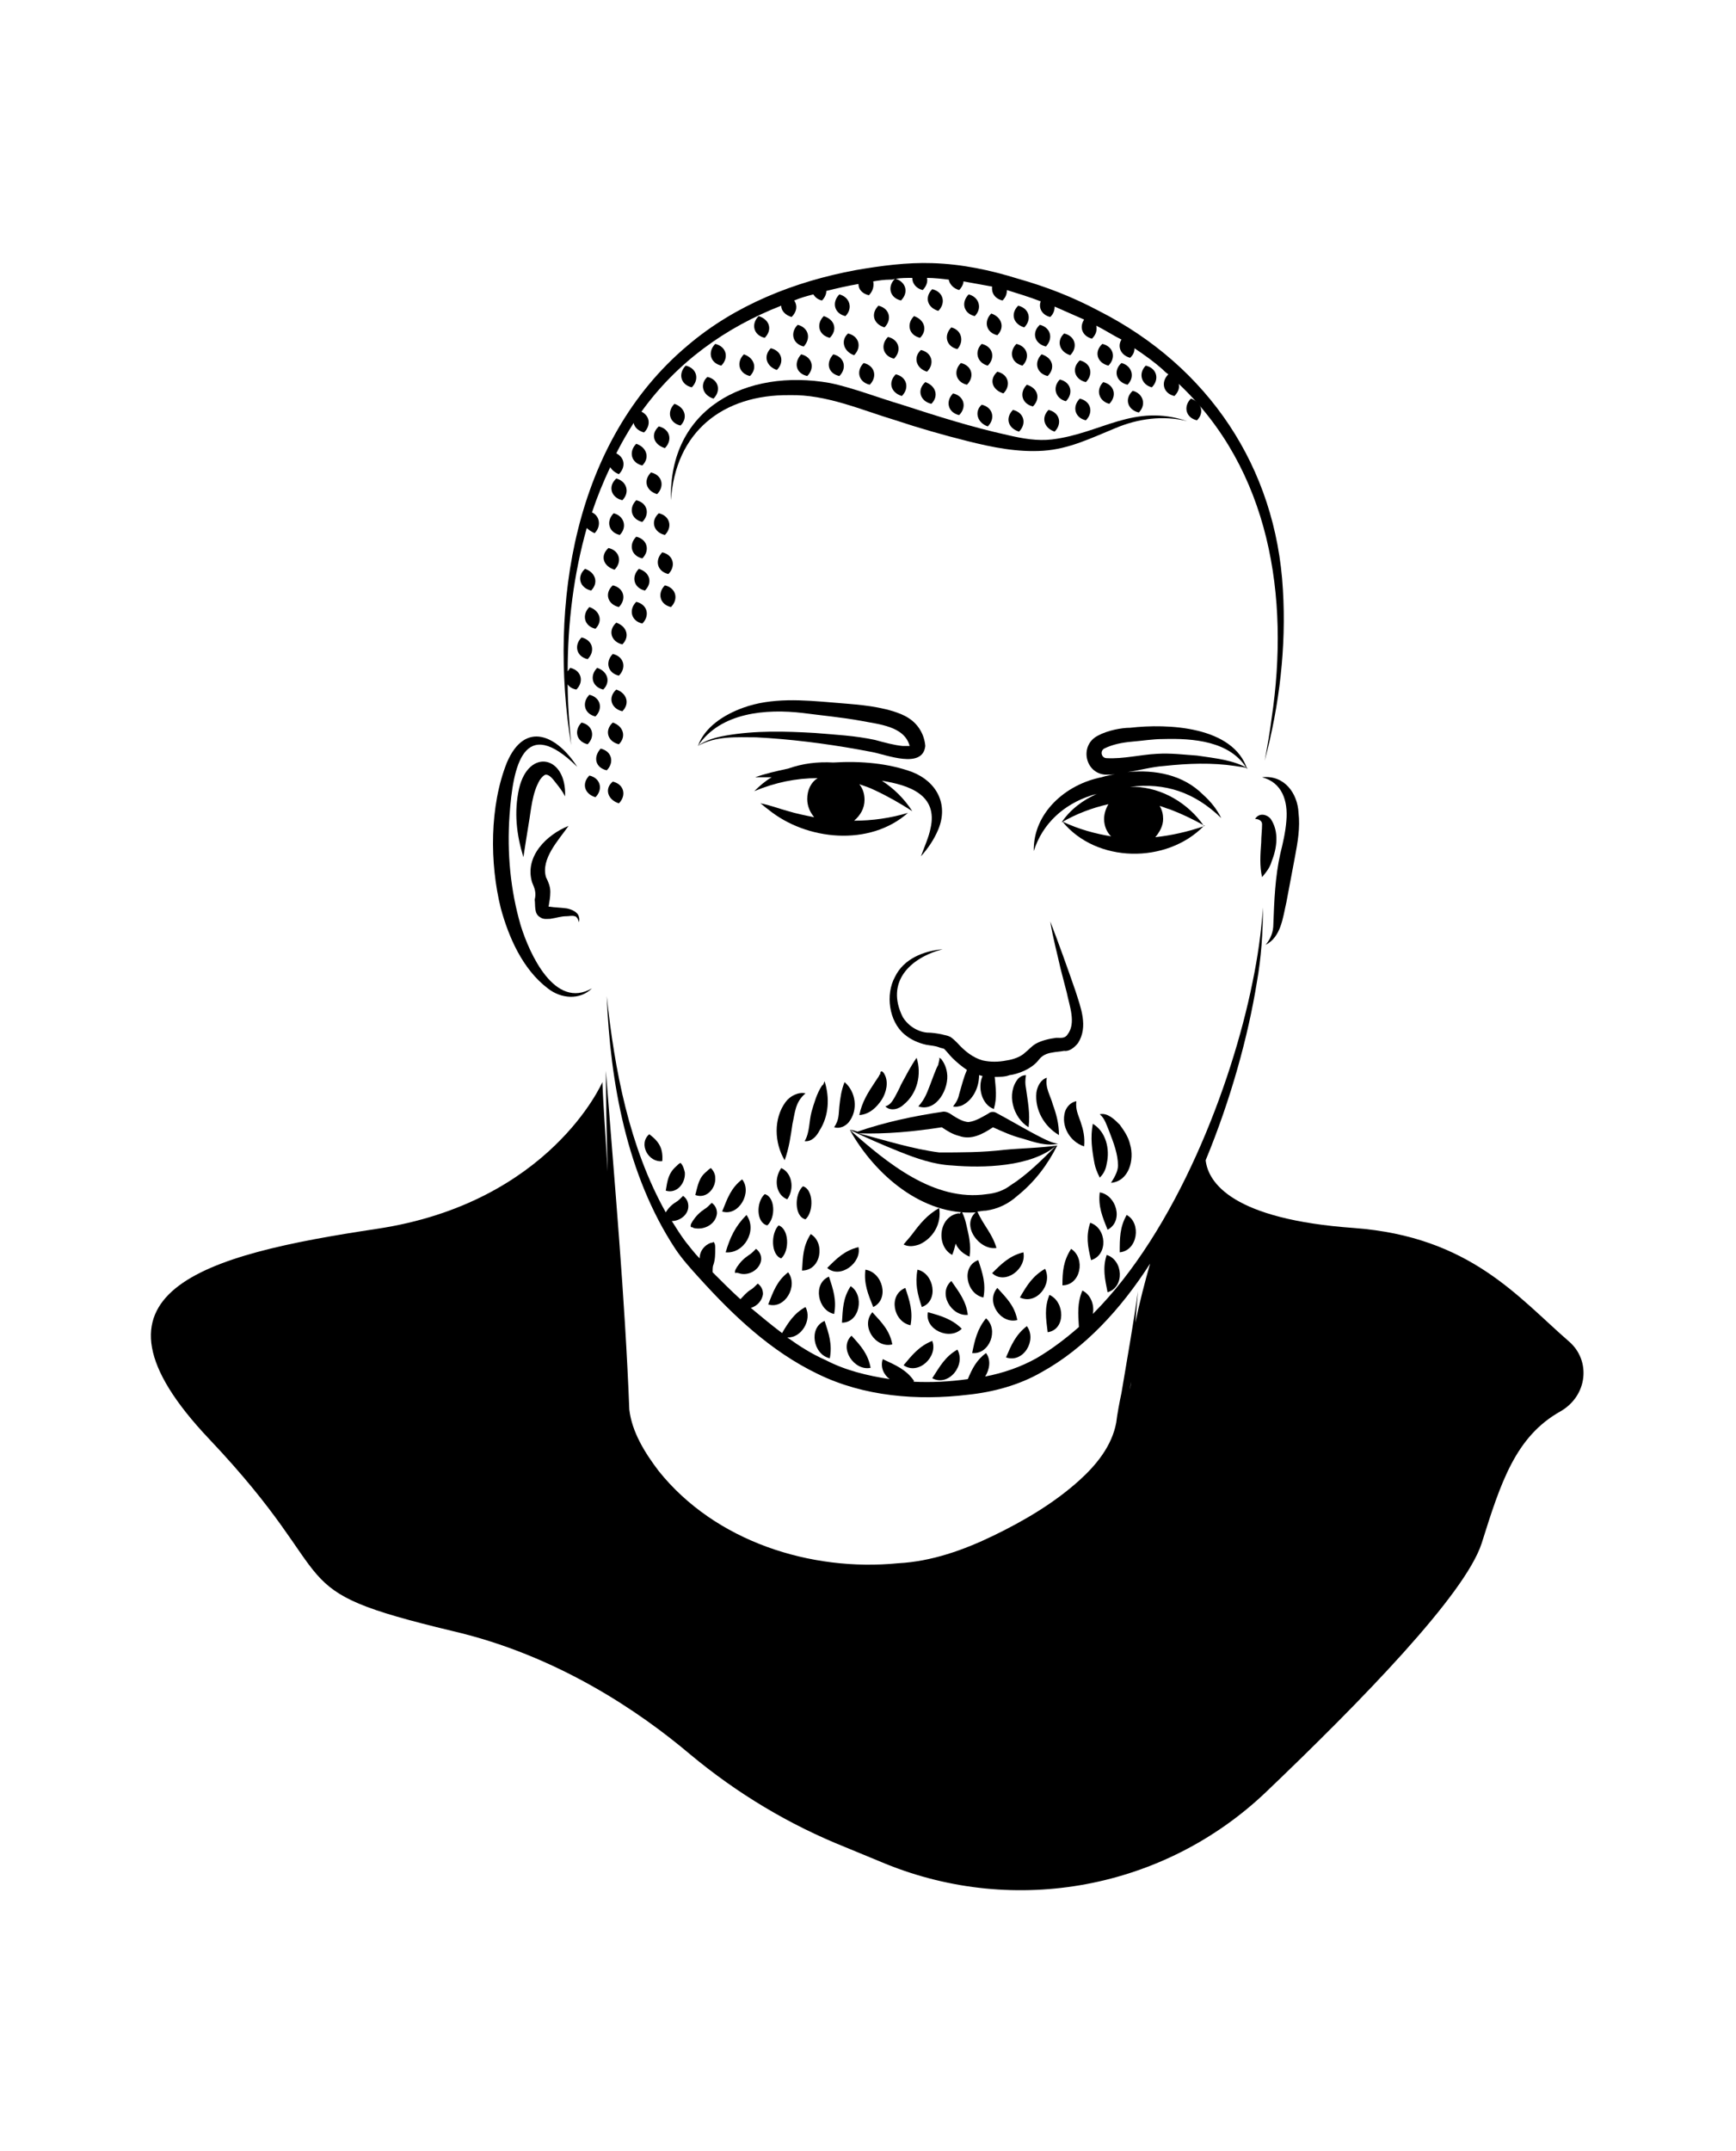 <?xml version="1.0" encoding="utf-8"?>
<!-- Generator: Adobe Illustrator 28.0.0, SVG Export Plug-In . SVG Version: 6.00 Build 0)  -->
<svg version="1.1" id="Calque_1" xmlns="http://www.w3.org/2000/svg" xmlns:xlink="http://www.w3.org/1999/xlink" x="0px" y="0px"
	 viewBox="0 0 200 247.7" style="enable-background:new 0 0 200 247.7;" xml:space="preserve">
<style type="text/css">
	.st0{fill:#000;}
</style>
<g>
	<path class="st0" d="M180.8,154.5c-5.9-5.1-11.4-12.1-24.8-13.1c-14-1-16.8-5.2-17.1-7.8c2.9-7,4.9-14.3,5.9-20.5
		c0.5-2.8,0.7-5.7,0.7-8.6c-0.2,2.9-0.6,5.7-1.2,8.6c-2.4,11.9-8.8,28.6-18.4,38.2c0.2-1-0.2-2.2-1.2-2.7c-0.6,1.4-0.5,2.7-0.4,4.2
		c-1.6,1.4-3.2,2.6-4.9,3.6c-1.8,1-3.8,1.7-5.9,2.1c0.5-0.8,0.7-1.9,0.1-2.7c-1.1,0.8-1.6,1.8-2.1,3c-2.1,0.3-4.2,0.4-6.3,0.3
		c0,0,0.1,0,0.1-0.1c-0.9-1.3-2.1-1.8-3.6-2.5c-0.3,0.9,0.1,1.8,0.8,2.3c-2.6-0.4-5.1-1-7.4-2.2c-1.6-0.7-3-1.6-4.4-2.6
		c1.6,0.1,2.9-2,2.1-3.5c-1.3,0.7-2,1.8-2.7,3c-1.2-0.9-2.4-1.9-3.6-2.9c0.7-0.2,1.3-0.8,1.4-1.6c0-0.5-0.2-0.9-0.6-1.2
		c-0.3,0.3-0.6,0.6-0.8,0.7c-0.5,0.3-0.8,0.7-1.2,1.1c-1.1-1-2.2-2.1-3.2-3.1c0-0.4,0-0.7,0.1-0.9c0.2-0.6,0.2-1.2,0.2-1.9
		c0-0.2,0-0.5-0.2-0.7c-0.1,0.1-0.2,0.1-0.3,0.1c-0.8,0.3-1.3,1-1.3,1.8c-0.6-0.6-1.1-1.3-1.6-1.9c-0.6-0.8-1.1-1.6-1.6-2.4
		c0.9,0,1.9-0.7,1.9-1.7c0-0.5-0.2-0.9-0.6-1.2c-0.3,0.3-0.6,0.6-0.8,0.7c-0.5,0.3-0.9,0.7-1.2,1.2c-4.2-7.5-5.9-16.4-6.8-24.9
		c0.4,9.9,2.3,20.6,7.9,29.1c0.8,1.2,1.8,2.3,2.8,3.4c3.9,4.3,8.2,8.4,13.6,11c5.3,2.6,11.5,3.1,17.3,2.4c2.9-0.3,5.9-1.1,8.5-2.6
		c4.9-2.7,9.1-7.2,12.5-12.5c-0.6,2.1-1.2,4.4-1.7,6.8c0.1-1.2,0.2-2.4,0.3-3.6c-0.5,3.6-1.3,8.1-1.9,11.7c-0.2,0.9-0.5,2.5-0.6,3.4
		c-0.5,2.7-2.3,4.9-4.3,6.7c-2.9,2.6-6.3,4.6-9.8,6.3c-3.5,1.7-7.2,3-11,3.2c-10.1,1-21.1-2.5-27.6-10.6c-1.6-2.1-3.1-4.5-3.4-7.1
		c-0.5-12.9-1.7-26.1-2.7-39c0,3.6,0.1,7.6,0.2,11.6c-0.2-3.8-0.5-7.5-0.6-10.3c0,0-6,13.9-26,16.9c-20,3-35.4,7.2-19.3,24.2
		s7.6,17.2,28,22.1c12.1,2.8,21.6,9.3,27.4,14.2c5.4,4.5,11.4,8.1,17.9,10.7l4.6,1.9c15,6.1,32.1,2.9,43.8-8.2
		c11-10.5,23-22.8,24.9-28.7c2.2-7,3.9-12.3,9.1-15.2C182.9,160.7,183.3,156.7,180.8,154.5z M130.3,159.1c-0.1,0.9-0.2,1.9-0.3,2.8
		c0.1-0.6,0.2-1.1,0.2-1.5C130.2,160,130.2,159.6,130.3,159.1z"/>
	<path class="st0" d="M65.4,78.8c0.2,0.3,0.5,0.5,1,0.6c0.9-0.9,0.6-2.2-0.7-2.5c-0.1,0.1-0.2,0.3-0.3,0.4c0-5.6,0.7-11.2,2.2-16.5
		c0.2,0.2,0.5,0.4,0.9,0.6c0.8-0.8,0.6-2-0.3-2.4c0.6-1.8,1.3-3.5,2.1-5.2c0.2,0.3,0.5,0.6,1,0.8c0.8-0.8,0.7-1.9-0.3-2.4
		c0.6-1.2,1.3-2.4,2-3.5c0.1,0.5,0.5,0.9,1.2,1.1c0.8-0.8,0.7-1.9-0.3-2.4c4.1-5.7,9.7-9.7,16.1-12.2c0,0.6,0.5,1.1,1.2,1.3
		c0.6-0.6,0.7-1.3,0.3-1.9c0.7-0.3,1.4-0.5,2.2-0.7c0.2,0.3,0.5,0.6,1,0.7c0.3-0.3,0.5-0.7,0.5-1.1c1.2-0.3,2.5-0.6,3.7-0.8
		c0,0.6,0.4,1.1,1.2,1.3c0.5-0.5,0.6-1.1,0.5-1.6c0.6-0.1,1.3-0.2,1.9-0.2c0.2,0,0.4,0,0.6-0.1c-0.9,0.9-0.6,2.2,0.7,2.5
		c0.9-0.9,0.6-2.1-0.6-2.5c0.6-0.1,1.2-0.1,1.9-0.1c0,0.6,0.4,1.2,1.2,1.4c0.4-0.4,0.6-0.9,0.5-1.4c0.8,0,1.7,0.1,2.5,0.2
		c0.1,0.5,0.5,1,1.2,1.2c0.3-0.3,0.5-0.7,0.5-1c1.1,0.2,2.2,0.4,3.3,0.6c-0.1,0.7,0.3,1.4,1.2,1.6c0.4-0.4,0.5-0.8,0.5-1.2
		c1.3,0.4,2.6,0.8,3.9,1.3c-0.3,0.8,0.2,1.6,1.1,1.8c0.4-0.4,0.5-0.8,0.5-1.2c1.1,0.5,2.3,1,3.4,1.5c-0.6,0.9-0.2,1.9,0.9,2.2
		c0.5-0.5,0.6-1,0.5-1.5c1,0.5,1.9,1.1,2.9,1.6c-0.5,0.8-0.1,1.8,1,2.1c0.4-0.4,0.5-0.7,0.5-1.1c1.2,0.8,2.3,1.6,3.2,2.4
		c0.2,0.2,0.4,0.4,0.7,0.6c-0.9,0.9-0.6,2.2,0.7,2.5c0.5-0.5,0.6-1,0.5-1.4c10.5,9.9,12.8,24.5,10.7,38.5c-0.2,1.6-0.5,3.3-0.8,4.9
		c1.7-6.4,2.5-13.1,2.1-19.7c-0.8-14.1-8.6-25.7-21.2-32.1c-3-1.6-6.1-2.8-9.3-3.7c-3.2-1-6.5-1.7-9.9-1.8c-2.9-0.1-5.9,0.3-8.8,0.8
		c-7,1.3-13.9,4-19.4,8.7c-13.1,11-16,29.9-13.4,46C65.6,83.4,65.4,81.1,65.4,78.8z"/>
	<path class="st0" d="M63.1,113.8c1.5,1.2,3.7,1.4,5.1,0c-4.3,2.5-7.2-4-8.2-7.2c-1.2-4.1-1.6-8.4-1.3-12.7
		c0.4-5.7,1.6-11.7,7.8-5.6c-2.3-3.6-6-5.4-8.1-0.5c-2,5-2,11.6-0.7,16.8C58.6,107.9,60.2,111.6,63.1,113.8z"/>
	<path class="st0" d="M91,45.5c4.2-0.1,8.2,1.7,12.2,2.9c2.7,0.9,5.5,1.7,8.3,2.4c2.8,0.7,5.7,1.3,8.7,1.1c3-0.2,5.6-1.5,8.3-2.6
		c2.6-1.1,5.5-1.5,8.3-0.8c-6.2-2.1-9.9,1.4-15.6,2.1c-1.7,0.2-3.4-0.1-5.1-0.5c-4.1-0.9-8.2-2.2-12.2-3.5c-2.4-0.7-5.8-2-8.3-2.5
		c-9.6-1.7-18.6,2.9-18.3,13.5C77.8,49.8,83.2,45.4,91,45.5z"/>
	<path class="st0" d="M62.9,89.2c0.4,0,0.8,0.5,1.1,0.9c0.4,0.5,0.8,1,1.1,1.6c0.2-4.7-4.2-5.6-5.3-0.9c-0.6,2.7-0.3,5.3,0.5,7.9
		c0.2-1.3,0.4-2.6,0.6-3.8c0.3-1.7,0.4-3.6,1.3-5.1C62.4,89.5,62.7,89.2,62.9,89.2z"/>
	<path class="st0" d="M62.2,105.6c0.4,0.3,0.8,0.2,1.2,0.2c0.7-0.1,1.2-0.3,1.9-0.3c0.3,0,0.6-0.1,0.9,0c0.2,0,0.4,0.3,0.5,0.7
		c0-0.2,0.1-0.3,0-0.6c-0.1-0.6-0.9-0.9-1.4-1c-0.7-0.1-1.4-0.1-2-0.2c0,0,0,0-0.1,0c0,0,0,0,0,0c0.1-0.6,0.2-1.1,0.2-1.7
		c0-0.6-0.2-1.1-0.5-1.7c-0.6-2.1,1.4-4.2,2.6-5.9c-2.5,1-5.1,3.5-4.2,6.5c0.3,0.7,0.5,1.2,0.3,2C61.7,104.2,61.5,105.2,62.2,105.6z
		 M63,104.3C63,104.3,63.1,104.3,63,104.3C63,104.3,63,104.3,63,104.3C63,104.3,63,104.3,63,104.3z"/>
	<path class="st0" d="M67.7,75.9c0.9-0.9,0.6-2.2-0.7-2.5C66.1,74.3,66.4,75.6,67.7,75.9z"/>
	<path class="st0" d="M75.7,56.9c0.9-0.9,0.6-2.2-0.7-2.5C74.1,55.3,74.4,56.5,75.7,56.9z"/>
	<path class="st0" d="M73.3,51.1c-0.9,0.9-0.6,2.2,0.7,2.5C74.9,52.7,74.5,51.5,73.3,51.1z"/>
	<path class="st0" d="M77.7,46.5c-0.9,0.9-0.6,2.2,0.7,2.5C79.3,48.1,78.9,46.9,77.7,46.5z"/>
	<path class="st0" d="M74,60.1c0.9-0.9,0.6-2.2-0.7-2.5C72.4,58.5,72.7,59.8,74,60.1z"/>
	<path class="st0" d="M71,55.1c-1,0.9-0.6,2.2,0.7,2.5C72.6,56.7,72.2,55.4,71,55.1z"/>
	<path class="st0" d="M75.9,59.1c-1,0.9-0.6,2.2,0.7,2.5C77.5,60.7,77.2,59.4,75.9,59.1z"/>
	<path class="st0" d="M77,66.1c0.9-0.9,0.6-2.2-0.7-2.5C75.4,64.5,75.7,65.8,77,66.1z"/>
	<path class="st0" d="M74,64.3c0.9-0.9,0.6-2.2-0.7-2.5C72.4,62.7,72.7,64,74,64.3z"/>
	<path class="st0" d="M70.7,59.1c-0.9,0.9-0.6,2.2,0.7,2.5C72.3,60.7,71.9,59.4,70.7,59.1z"/>
	<path class="st0" d="M73.6,65.5c-0.9,0.9-0.6,2.2,0.7,2.5C75.2,67.1,74.9,65.9,73.6,65.5z"/>
	<path class="st0" d="M87.4,36.4c-0.9,0.9-0.6,2.2,0.7,2.5C89,38,88.7,36.8,87.4,36.4z"/>
	<path class="st0" d="M74,71.8c0.9-0.9,0.6-2.2-0.7-2.5C72.4,70.2,72.7,71.5,74,71.8z"/>
	<path class="st0" d="M70.8,65.6c0.9-0.9,0.6-2.2-0.7-2.5C69.1,64,69.5,65.2,70.8,65.6z"/>
	<path class="st0" d="M67.4,65.5c-1,0.9-0.6,2.2,0.7,2.5C69,67.1,68.6,65.9,67.4,65.5z"/>
	<path class="st0" d="M71.3,69.9c0.9-0.9,0.6-2.2-0.7-2.5C69.6,68.3,70,69.6,71.3,69.9z"/>
	<path class="st0" d="M71,71.7c-1,0.9-0.6,2.2,0.7,2.5C72.6,73.3,72.2,72.1,71,71.7z"/>
	<path class="st0" d="M67.9,69.9c-0.9,0.9-0.6,2.2,0.7,2.5C69.5,71.5,69.1,70.3,67.9,69.9z"/>
	<path class="st0" d="M71.3,77.8c0.9-0.9,0.6-2.2-0.7-2.5C69.7,76.2,70,77.5,71.3,77.8z"/>
	<path class="st0" d="M68.8,76.9c-0.9,0.9-0.6,2.2,0.7,2.5C70.4,78.5,70,77.3,68.8,76.9z"/>
	<path class="st0" d="M71,79.4c-1,0.9-0.6,2.2,0.7,2.5C72.6,81,72.2,79.8,71,79.4z"/>
	<path class="st0" d="M83.1,42.1c0.9-0.9,0.6-2.2-0.7-2.5C81.5,40.5,81.8,41.8,83.1,42.1z"/>
	<path class="st0" d="M68.6,82.5c0.9-0.9,0.6-2.2-0.7-2.5C67,80.9,67.3,82.2,68.6,82.5z"/>
	<path class="st0" d="M67.7,85.7c0.9-0.9,0.6-2.2-0.7-2.5C66.1,84.1,66.4,85.4,67.7,85.7z"/>
	<path class="st0" d="M70.6,83.2c-1,0.9-0.6,2.2,0.7,2.5C72.2,84.8,71.8,83.6,70.6,83.2z"/>
	<path class="st0" d="M69.9,88.7c0.9-0.9,0.6-2.2-0.7-2.5C68.3,87.2,68.6,88.4,69.9,88.7z"/>
	<path class="st0" d="M68.6,91.8c0.9-0.9,0.6-2.2-0.7-2.5C67,90.2,67.3,91.4,68.6,91.8z"/>
	<path class="st0" d="M79.7,44.6c0.9-0.9,0.6-2.2-0.7-2.5C78.1,43,78.4,44.3,79.7,44.6z"/>
	<path class="st0" d="M75.9,49.1c-1,0.9-0.6,2.1,0.7,2.5C77.5,50.7,77.2,49.4,75.9,49.1z"/>
	<path class="st0" d="M85.7,40.8c-0.9,0.9-0.6,2.2,0.7,2.5C87.3,42.4,86.9,41.2,85.7,40.8z"/>
	<path class="st0" d="M82.2,45.9c0.9-0.9,0.6-2.2-0.7-2.5C80.6,44.2,80.9,45.5,82.2,45.9z"/>
	<path class="st0" d="M89.5,42.6c0.9-0.9,0.6-2.2-0.7-2.5C87.9,41,88.3,42.2,89.5,42.6z"/>
	<path class="st0" d="M93,43.3c0.9-0.9,0.6-2.2-0.7-2.5C91.4,41.8,91.7,43,93,43.3z"/>
	<path class="st0" d="M77.3,69.9c0.9-0.9,0.6-2.2-0.7-2.5C75.7,68.3,76,69.6,77.3,69.9z"/>
	<path class="st0" d="M91.9,37.4c-0.9,0.9-0.6,2.2,0.7,2.5C93.5,38.9,93.1,37.7,91.9,37.4z"/>
	<path class="st0" d="M96.7,43.3c0.9-0.9,0.6-2.2-0.7-2.5C95.1,41.8,95.4,43,96.7,43.3z"/>
	<path class="st0" d="M94.9,36.4c-0.9,0.9-0.6,2.2,0.7,2.5C96.5,38,96.2,36.8,94.9,36.4z"/>
	<path class="st0" d="M98.4,40.9c0.9-0.9,0.6-2.2-0.7-2.5C96.8,39.2,97.2,40.5,98.4,40.9z"/>
	<path class="st0" d="M99.5,41.8c-0.9,0.9-0.6,2.2,0.7,2.5C101.1,43.4,100.8,42.1,99.5,41.8z"/>
	<path class="st0" d="M103.9,45.6c0.9-0.9,0.6-2.2-0.7-2.5C102.3,44,102.6,45.2,103.9,45.6z"/>
	<path class="st0" d="M96.7,33.9c-0.9,0.9-0.6,2.2,0.7,2.5C98.3,35.5,97.9,34.2,96.7,33.9z"/>
	<path class="st0" d="M102.3,38.8c-0.9,0.9-0.6,2.2,0.7,2.5C103.9,40.4,103.6,39.1,102.3,38.8z"/>
	<path class="st0" d="M137.2,45.9c-0.9,0.9-0.6,2.2,0.7,2.5C138.8,47.5,138.4,46.3,137.2,45.9z"/>
	<path class="st0" d="M106.6,44c-1,0.9-0.6,2.2,0.7,2.5C108.2,45.6,107.8,44.4,106.6,44z"/>
	<path class="st0" d="M110.5,47.8c0.9-0.9,0.6-2.2-0.7-2.5C108.9,46.2,109.2,47.5,110.5,47.8z"/>
	<path class="st0" d="M113.8,49.1c0.9-0.9,0.6-2.2-0.7-2.5C112.2,47.4,112.6,48.7,113.8,49.1z"/>
	<path class="st0" d="M117.4,49.7c0.9-0.9,0.6-2.2-0.7-2.5C115.8,48.1,116.1,49.3,117.4,49.7z"/>
	<path class="st0" d="M106.8,42.8c0.9-0.9,0.6-2.2-0.7-2.5C105.2,41.1,105.5,42.4,106.8,42.8z"/>
	<path class="st0" d="M101.2,35.2c-0.9,0.9-0.6,2.1,0.7,2.5C102.8,36.8,102.5,35.5,101.2,35.2z"/>
	<path class="st0" d="M105.3,36.4c-0.9,0.9-0.6,2.2,0.7,2.5C106.9,38,106.5,36.8,105.3,36.4z"/>
	<path class="st0" d="M111.4,44.3c0.9-0.9,0.6-2.2-0.7-2.5C109.8,42.7,110.1,44,111.4,44.3z"/>
	<path class="st0" d="M109.6,37.7c-0.9,0.9-0.6,2.2,0.7,2.5C111.1,39.3,110.8,38,109.6,37.7z"/>
	<path class="st0" d="M115.6,45.3c0.9-0.9,0.6-2.2-0.7-2.5C113.9,43.7,114.3,44.9,115.6,45.3z"/>
	<path class="st0" d="M118.3,44.3c-0.9,0.9-0.6,2.2,0.7,2.5C119.9,45.9,119.6,44.7,118.3,44.3z"/>
	<path class="st0" d="M108.1,35.8c0.9-0.9,0.6-2.2-0.7-2.5C106.5,34.2,106.8,35.4,108.1,35.8z"/>
	<path class="st0" d="M114.2,36.1c-0.9,0.9-0.6,2.2,0.7,2.5C115.8,37.7,115.4,36.5,114.2,36.1z"/>
	<path class="st0" d="M117.8,42.1c0.9-0.9,0.6-2.2-0.7-2.5C116.2,40.5,116.5,41.8,117.8,42.1z"/>
	<path class="st0" d="M122.8,46.2c0.9-0.9,0.6-2.2-0.7-2.5C121.2,44.6,121.6,45.9,122.8,46.2z"/>
	<path class="st0" d="M121.5,49.7c0.9-0.9,0.6-2.2-0.7-2.5C119.9,48.1,120.3,49.3,121.5,49.7z"/>
	<path class="st0" d="M125.1,48.4c0.9-0.9,0.6-2.2-0.7-2.5C123.5,46.8,123.8,48.1,125.1,48.4z"/>
	<path class="st0" d="M127.8,46.5c0.9-0.9,0.6-2.2-0.7-2.5C126.2,44.9,126.6,46.2,127.8,46.5z"/>
	<path class="st0" d="M130.5,45c-1,0.9-0.6,2.2,0.7,2.5C132.1,46.6,131.7,45.3,130.5,45z"/>
	<path class="st0" d="M124.4,41.5c-1,0.9-0.6,2.2,0.7,2.5C126,43.1,125.7,41.8,124.4,41.5z"/>
	<path class="st0" d="M119.8,37.4c-1,0.9-0.6,2.2,0.7,2.5C121.4,38.9,121,37.7,119.8,37.4z"/>
	<path class="st0" d="M111.6,33.9c-0.9,0.9-0.6,2.2,0.7,2.5C113.2,35.5,112.8,34.2,111.6,33.9z"/>
	<path class="st0" d="M117.3,35.2c-0.9,0.9-0.6,2.1,0.7,2.5C118.9,36.8,118.6,35.5,117.3,35.2z"/>
	<path class="st0" d="M123.3,40.9c0.9-0.9,0.6-2.2-0.7-2.5C121.7,39.2,122,40.5,123.3,40.9z"/>
	<path class="st0" d="M132.7,44.6c0.9-0.9,0.6-2.2-0.7-2.5C131.1,43,131.5,44.3,132.7,44.6z"/>
	<path class="st0" d="M127,39.6c-1,0.9-0.6,2.2,0.7,2.5C128.6,41.2,128.3,39.9,127,39.6z"/>
	<path class="st0" d="M113.8,42.1c0.9-0.9,0.6-2.2-0.7-2.5C112.2,40.5,112.6,41.8,113.8,42.1z"/>
	<path class="st0" d="M145.4,89.5c2.3,0.6,3,2.7,2.8,5c-0.1,1.3-0.4,2.6-0.7,3.8c-0.6,2.7-0.7,5.4-0.8,8.1c0,0.9-0.3,1.7-0.9,2.4
		c1.8-0.9,2-3.2,2.4-4.9l1-5.3c0.3-1.6,0.6-3.3,0.4-5C149.5,91.4,148,89.2,145.4,89.5z"/>
	<path class="st0" d="M145.4,101c0.5-0.6,0.9-1.1,1.1-1.8c0.6-1.5,0.9-3.4-0.1-4.9c-0.5-0.6-1.4-0.7-1.8,0c0.4,0,0.8,0.2,0.8,0.6
		c0,0.7-0.1,1.4-0.1,2.1C145.2,98.4,145.1,99.7,145.4,101z"/>
	<path class="st0" d="M87.1,84.9c3.9,0.2,7.9,0.7,11.8,1.4c0.5,0.1,1.1,0.2,1.6,0.3c1.6,0.3,5.8,2,6.1-0.7c-0.1-1.3-0.8-2.5-1.9-3.2
		c-0.6-0.4-1.2-0.6-1.8-0.8c-2.3-0.7-4.6-0.8-6.9-1c-3.5-0.3-7.1-0.6-10.4,0.6c-2.2,0.8-4.4,2.2-5.2,4.4c2.6-3.9,7.9-4.3,12.1-3.8
		c2.3,0.3,4.5,0.5,6.7,0.9c2,0.4,5,0.6,5.6,2.9c-0.2,0-0.5,0-0.8,0c-1-0.1-2.1-0.4-3.2-0.7c-2.3-0.5-4.6-0.6-6.9-0.8
		c-3.4-0.2-6.9-0.3-10.3,0.3c-1.1,0.2-2.3,0.5-3.2,1.2C82.5,84.7,84.9,84.9,87.1,84.9z M104.9,85.8
		C104.9,85.8,104.9,85.8,104.9,85.8C104.9,85.8,104.9,85.8,104.9,85.8z"/>
	<path class="st0" d="M142.3,88.2c0.5,0.1,1,0.1,1.5,0.3c-1.7-1-3.9-1.2-5.9-1.5c-1.5-0.1-3-0.3-4.6-0.2c-2,0.1-3.8,0.6-5.8,0.5
		c-0.6,0-0.8-0.8-0.3-1.1c1-0.5,2.1-0.7,3.2-0.8c1.2-0.1,2.4-0.3,3.6-0.3c3.4-0.1,7.8,0.2,9.7,3.5c-1.6-5-9.2-5.3-13.5-4.8
		c-1,0-2.6,0.3-3.7,0.9c-2.2,1.1-1.5,4.4,0.9,4.5c0.5,0,1,0,1.4-0.1c-0.6,0.1-1.3,0.2-1.9,0.4c-4.1,0.8-7.9,4.1-7.8,8.5
		c1-3.2,3.5-5.4,6.6-6.4c0.2-0.1,0.5-0.1,0.7-0.2c-1.6,0.7-3.1,1.8-4.1,3.3c1.7-1,3.6-1.7,5.4-2.1c-0.3,0.5-0.5,1.1-0.5,1.7
		c0,0.8,0.3,1.5,0.8,2c-1.8-0.3-3.7-0.8-5.6-1.7c3.9,4.8,12,4.9,16.3,0.5c0,0,0,0,0,0c0,0,0,0,0,0c0,0,0,0,0,0c0,0,0,0,0,0
		c-1.8-2.6-4.8-4.4-8-4.5c-0.2,0-0.3,0-0.5,0c4-0.5,7.4,0.6,10.5,3.6c-0.5-1-1.2-1.9-2.1-2.7c-2.3-2.3-5.5-2.9-8.7-2.6
		c1.4-0.2,2.8-0.6,4.2-0.7C136.9,87.9,139.6,87.8,142.3,88.2z M138.8,95.1c-2,0.7-3.9,1.1-5.7,1.3c0.5-0.6,0.9-1.3,0.9-2.1
		c0-0.5-0.1-1-0.4-1.5c0.4,0.1,0.8,0.3,1.2,0.4C136.1,93.7,137.4,94.3,138.8,95.1z"/>
	<path class="st0" d="M124.2,120.1c1.2-1.9,0.3-4.1-0.3-6c-0.9-2.6-1.9-5.4-2.9-8c0.3,1.9,0.8,3.7,1.2,5.5l0.7,2.7
		c0.3,1.5,1.1,3.5,0.1,4.8c-0.3,0.5-0.8,0.4-1.3,0.4c-0.8,0.1-1.7,0.3-2.4,0.7c-0.5,0.3-0.8,0.7-1.2,1c-0.5,0.5-1.4,0.8-2.1,0.9
		c-1,0.2-1.9,0.2-2.8,0c-1.1-0.3-2.1-1.1-2.9-2c-0.2-0.2-0.5-0.5-0.8-0.7c-0.4-0.2-0.7-0.2-1-0.3c-0.5-0.1-1.1-0.2-1.7-0.2
		c-1.1-0.1-2.2-0.8-2.8-1.8c-2-4,0.8-6.8,4.6-7.8c-2.2,0.2-4.5,1.1-5.5,3.2c-1.1,2-0.7,5.1,1.1,6.6c0.7,0.6,1.6,1,2.5,1.2
		c0.5,0.1,1,0.1,1.5,0.3c0.2,0.1,0.5,0.1,0.6,0.2c0.3,0.3,0.6,0.7,0.9,1c0.5,0.5,1.1,1,1.7,1.4c-0.4,0.9-0.6,1.8-0.9,2.8
		c-0.1,0.5-0.3,0.9-0.7,1.4c0.3,0.1,0.7,0,1-0.1c1.3-0.6,2-2.1,2-3.5c0.1,0,0.3,0.1,0.4,0.1c-0.6,1.3-0.1,3.3,1.3,3.8
		c0.4-1.4,0.2-2.4,0.1-3.7c0.6,0,1.2,0,1.7-0.2c0.9-0.1,2.6-0.7,3.4-1.8c0.4-0.5,0.9-0.7,1.5-0.8c0.5-0.1,0.9-0.1,1.4-0.2
		C123.2,121.1,123.8,120.6,124.2,120.1z"/>
	<path class="st0" d="M112.4,139.6c-1.7,1.5,0.4,4.4,2.4,4.1c-0.5-1.7-1.5-2.6-2.2-4.2c0.3,0,0.6-0.1,1-0.1c1.4-0.2,2.6-0.8,3.6-1.7
		c2-1.6,3.5-3.6,4.6-5.8c0,0,0,0,0,0c0,0,0,0,0,0c0,0,0,0,0,0c0,0,0,0,0,0c-2.1,0.3-4,0.3-6.1,0.5c-2.5,0.3-5,0.3-7.5,0.3
		c-3.1-0.4-6.2-1.4-9.3-2.2c3.2,0.1,6.4-0.2,9.6-0.7c0.6,0.4,1.2,0.8,2,1c1.4,0.5,2.7-0.2,3.9-1c1.1,0.5,2.2,1,3.4,1.3
		c1.3,0.4,2.7,0.9,4.1,0.6c-0.7-0.1-1.3-0.4-1.9-0.7c-1.6-0.8-3.6-2-5.3-2.9c-0.2-0.1-0.6-0.1-0.8,0.1c-0.7,0.4-1.5,0.9-2.3,1
		c-0.7,0-1.6-0.6-2.2-1c-0.2-0.1-0.4-0.2-0.7-0.2c-3.4,0.5-6.7,1.2-9.9,2.3c-0.3-0.1-0.6-0.2-0.9-0.2c1.9,0.9,3.7,1.7,5.7,2.5
		c2,0.8,4,1.5,6.1,1.6c3.5,0.3,9.1,0.2,12-2.3c-1.7,1.7-3.4,3.4-5.3,4.6c-0.8,0.6-1.7,0.9-2.7,1c-6.1,0.9-11.5-3.6-15.8-7.4
		C100.8,135.3,106.3,140,112.4,139.6z"/>
	<path class="st0" d="M107.2,124.8c-0.4,1-0.6,1.7-1.4,2.6c2.1,0.7,3.6-2.1,3.3-3.9c-0.1-0.6-0.3-1.1-0.7-1.6
		c-0.1,0-0.1-0.1-0.2-0.1c0.1,0.2-0.1,0.6-0.1,0.8C107.8,123.1,107.4,124.3,107.2,124.8z"/>
	<path class="st0" d="M103.8,124.9c-0.2,0.5-0.5,1-0.7,1.4c-0.3,0.5-0.5,0.9-1.1,1.1c0.6,0.6,1.6,0.3,2.1-0.2
		c1.6-1.3,2.1-3.5,1.5-5.4C104.9,122.8,104.4,123.8,103.8,124.9z"/>
	<path class="st0" d="M101.4,123.7c-0.1,0-0.1,0.2-0.2,0.3l-0.4,0.6c-0.8,1.2-1.5,2.3-1.8,3.8c1.2-0.1,2-0.9,2.6-1.8
		c0.5-0.8,0.8-2,0.3-2.9C101.7,123.3,101.4,123.2,101.4,123.7C101.4,123.6,101.5,123.6,101.4,123.7
		C101.5,123.7,101.4,123.7,101.4,123.7z"/>
	<path class="st0" d="M96.7,127.4c-0.1,0.9,0,1.5-0.6,2.4c0.6,0.2,1.3-0.1,1.7-0.6c1.1-1.4,0.8-3.5-0.5-4.6
		C96.9,125.6,96.8,126.5,96.7,127.4z"/>
	<path class="st0" d="M94.7,125c-0.6,0.9-0.9,2-1.2,3c-0.3,1.1-0.2,2.4-0.8,3.4c0.8,0.1,1.4-0.6,1.7-1.2c1.1-1.7,1.2-3.8,0.6-5.7
		C94.9,124.7,94.9,124.9,94.7,125z"/>
	<path class="st0" d="M92.8,125.9c-0.8-0.2-1.8,0.3-2.3,1c-1.4,1.9-1.3,4.7-0.1,6.7c0.5-1.4,0.7-2.8,0.9-4.2
		C91.6,128.1,91.6,126.9,92.8,125.9z"/>
	<path class="st0" d="M108.2,139.1c-1.4,0.8-2.2,1.8-3.1,3c-0.3,0.4-0.6,0.7-1,1.2c0.6,0.3,1.2,0.2,1.8,0
		C107.5,142.6,108.5,140.9,108.2,139.1z"/>
	<path class="st0" d="M109.7,144.5c0.2-0.5,0.3-0.9,0.4-1.3c0.3,0.7,0.9,1.2,1.6,1.5c0.2-1.4-0.1-2.5-0.4-3.8
		c-0.1-0.4-0.2-0.8-0.5-1.4c-0.1,0.1-0.2,0.2-0.3,0.3c0,0,0-0.1,0-0.1C108.1,140,107.8,143.5,109.7,144.5z"/>
	<path class="st0" d="M90,134.5c-0.9,1.3-0.6,3.1,0.7,3.6C91.6,136.8,91.2,135,90,134.5z"/>
	<path class="st0" d="M92.8,140.4c1-0.9,0.9-3.5-0.3-3.8C91.5,137.5,91.5,140.1,92.8,140.4z"/>
	<path class="st0" d="M88.4,141.1c1-0.9,0.9-3.3-0.3-3.6C87.1,138.4,87.1,140.8,88.4,141.1z"/>
	<path class="st0" d="M117.3,124.2c-1.4,1.7-0.6,4.5,1.2,5.6c0.2-1.6-0.1-3-0.3-4.5c-0.1-0.5-0.1-0.9,0-1.5
		C117.8,123.8,117.5,124,117.3,124.2z"/>
	<path class="st0" d="M119.4,125.8c-0.2,2,0.9,3.9,2.6,4.9c0-1.3-0.3-2.4-0.7-3.5c-0.3-1.1-0.9-1.9-0.7-3.1
		C119.9,124.3,119.5,125.1,119.4,125.8z"/>
	<path class="st0" d="M124.5,129.2c-0.3-0.9-0.6-1.4-0.5-2.4c-0.6,0.1-1.1,0.6-1.3,1.2c-0.5,1.7,0.6,3.5,2.2,4
		C125,130.9,124.8,130.1,124.5,129.2z"/>
	<path class="st0" d="M71.3,92.5c0.9-0.9,0.6-2.2-0.7-2.5C69.6,90.8,70,92.1,71.3,92.5z"/>
	<path class="st0" d="M89.7,141.1c-0.9,0.9-0.9,3.4,0.3,3.8C91,144,90.9,141.5,89.7,141.1z"/>
	<path class="st0" d="M78.9,135c-0.1-0.4-0.2-0.8-0.5-1.1c-0.2,0.1-0.3,0.2-0.5,0.4c-0.9,0.8-1,1.6-1.2,2.8
		C78,137.5,79,136.2,78.9,135z"/>
	<path class="st0" d="M82.4,135.6c0-0.4-0.2-0.8-0.5-1.1c-0.2,0.1-0.4,0.3-0.5,0.4c-0.9,0.7-1,1.6-1.3,2.7
		C81.4,138.1,82.5,136.8,82.4,135.6z"/>
	<path class="st0" d="M85.5,135.8c-1.3,1-1.7,2.2-2.3,3.7C85.1,140.1,86.7,137.3,85.5,135.8z"/>
	<path class="st0" d="M86,139.9c-1.3,1.3-1.9,2.6-2.4,4.3C85.7,144.4,87.3,141.7,86,139.9z"/>
	<path class="st0" d="M82.6,139.7c0-0.5-0.2-0.9-0.6-1.2c-0.3,0.3-0.6,0.6-0.8,0.7c-0.6,0.4-1,0.8-1.4,1.4c-0.1,0.2-0.3,0.4-0.2,0.7
		c0.1,0,0.2,0,0.3,0.1C81.2,141.7,82.5,140.9,82.6,139.7z"/>
	<path class="st0" d="M85.1,146.6c1.1,0.4,2.5-0.4,2.6-1.6c0-0.5-0.2-0.9-0.6-1.2c-0.3,0.3-0.6,0.6-0.8,0.7c-0.6,0.4-1,0.8-1.4,1.4
		c-0.1,0.2-0.3,0.4-0.2,0.7C84.9,146.5,85,146.6,85.1,146.6z"/>
	<path class="st0" d="M93.4,142.1c-0.9,1.4-0.9,2.6-1,4.2C94.6,146.3,95.1,143.1,93.4,142.1z"/>
	<path class="st0" d="M90.8,146.5c-1.3,1-1.7,2.2-2.3,3.7C90.4,150.8,92,148.1,90.8,146.5z"/>
	<path class="st0" d="M76.3,133.7c0.1-1.4-0.3-2.2-1.5-3.1C73.5,131.7,74.7,133.9,76.3,133.7z"/>
	<path class="st0" d="M95.5,147c-1.9,0.8-1.3,3.9,0.6,4.3C96.4,149.7,96,148.5,95.5,147z"/>
	<path class="st0" d="M98,148.1c-0.9,1.4-0.9,2.6-1,4.2C99.1,152.3,99.6,149.1,98,148.1z"/>
	<path class="st0" d="M95.6,156.4c0.3-1.6-0.1-2.8-0.6-4.3C93.1,152.9,93.7,156,95.6,156.4z"/>
	<path class="st0" d="M113.3,149.4c0.3-1.6-0.1-2.8-0.6-4.3C110.7,145.8,111.3,149,113.3,149.4z"/>
	<path class="st0" d="M130.2,131.8c-0.2-0.9-0.7-1.6-1.2-2.3c-0.6-0.6-1.4-1.4-2.3-1.2c0.6,0.5,0.8,1.3,1.1,2c0.5,1.3,1,2.6,1,3.9
		c0,0.6-0.3,1.2-0.8,2C130.1,136,130.7,133.5,130.2,131.8z"/>
	<path class="st0" d="M99.7,146.2c-0.2,1.6,0.3,2.8,0.9,4.3C102.5,149.6,101.7,146.5,99.7,146.2z"/>
	<path class="st0" d="M98.9,143.6c-1.6,0.4-2.5,1.3-3.6,2.4C96.8,147.3,99.3,145.4,98.9,143.6z"/>
	<path class="st0" d="M117.2,152c-0.3-1.6-1.2-2.5-2.3-3.7C113.5,149.9,115.3,152.5,117.2,152z"/>
	<path class="st0" d="M102.8,154.8c-0.3-1.6-1.2-2.5-2.3-3.7C99.1,152.7,100.9,155.3,102.8,154.8z"/>
	<path class="st0" d="M100.3,157.5c-0.3-1.6-1.1-2.5-2.2-3.7C96.6,155.2,98.4,157.9,100.3,157.5z"/>
	<path class="st0" d="M126.7,137.3c-0.2,1.6,0.3,2.8,0.9,4.3C129.5,140.6,128.6,137.6,126.7,137.3z"/>
	<path class="st0" d="M129.8,139.9c-0.8,1.4-0.8,2.7-0.8,4.3C131.1,144,131.5,140.8,129.8,139.9z"/>
	<path class="st0" d="M125.9,129.4c-0.3,1.6-0.1,3,0.2,4.6c0.1,0.5,0.3,1,0.6,1.6c0.5-0.5,0.7-1,0.8-1.6
		C127.9,132.3,127.4,130.3,125.9,129.4z"/>
	<path class="st0" d="M106.1,98.6c0.8-0.9,1.5-1.9,2-3.1c1.2-2.9-0.2-5.5-3-6.6c-2.7-1-5.9-1.3-9.1-1.1c-1.8-0.1-3.5,0.1-5.2,0.7
		c-1.4,0.3-2.7,0.6-3.8,1c0.6,0,1.3,0,1.9,0c-0.7,0.4-1.4,1-2,1.6c2.4-1,4.8-1.5,7.3-1.5C93.4,90.1,93,91,93,92
		c0,0.8,0.3,1.5,0.8,2.1c-1-0.2-2-0.4-3-0.7c-1.1-0.3-2.1-0.7-3.2-0.9c0.3,0.2,0.6,0.5,0.9,0.7c4.4,3.6,11.7,4.3,16.1,0.4
		c-2,0.6-4.1,0.9-6.2,0.9c0.7-0.6,1.2-1.4,1.2-2.4c0-0.7-0.2-1.3-0.6-1.8c0.6,0.2,1.2,0.4,1.8,0.7c1.5,0.7,2.9,1.5,4.3,2.4
		c-0.9-1.4-2.1-2.6-3.5-3.5c3.1,0.5,6.5,1.6,5.6,5.5C107,96.4,106.5,97.5,106.1,98.6z"/>
	<path class="st0" d="M117.9,144.2c-1.6,0.4-2.5,1.3-3.6,2.4C115.8,148,118.3,146.1,117.9,144.2z"/>
	<path class="st0" d="M125.7,145.1c2-0.6,1.8-3.7-0.1-4.3C125.1,142.3,125.3,143.5,125.7,145.1z"/>
	<path class="st0" d="M127.5,144.5c-0.5,1.5-0.2,2.8,0.1,4.3C129.6,148.2,129.4,145.1,127.5,144.5z"/>
	<path class="st0" d="M120.4,146.1c-1.4,0.8-2.1,1.9-2.9,3.3C119.4,150.3,121.3,147.9,120.4,146.1z"/>
	<path class="st0" d="M123.4,143.8c-0.9,1.4-1,2.6-1,4.2C124.5,148,125.1,144.9,123.4,143.8z"/>
	<path class="st0" d="M104.9,152.6c0.3-1.6-0.1-2.8-0.6-4.3C102.3,149.1,102.9,152.2,104.9,152.6z"/>
	<path class="st0" d="M105.7,146.2c-0.3,1.6,0,2.8,0.5,4.3C108.2,149.8,107.6,146.6,105.7,146.2z"/>
	<path class="st0" d="M111.5,151.4c-0.2-1.6-1-2.6-1.9-3.9C108,148.9,109.6,151.6,111.5,151.4z"/>
	<path class="st0" d="M120.9,149.1c-0.6,1.5-0.4,2.7-0.2,4.3C122.8,153.1,122.7,149.9,120.9,149.1z"/>
	<path class="st0" d="M106.9,151.1c-0.4,2,2.5,3.3,3.9,1.9C109.7,151.9,108.4,151.5,106.9,151.1z"/>
	<path class="st0" d="M113.6,151.8c-1,1.2-1.3,2.5-1.6,4C114,156,115.1,153.1,113.6,151.8z"/>
	<path class="st0" d="M118.3,152.7c-1.3,1-1.8,2.2-2.4,3.6C117.9,157,119.5,154.3,118.3,152.7z"/>
	<path class="st0" d="M110.3,155.4c-1.4,0.8-2,1.9-2.9,3.3C109.3,159.7,111.3,157.2,110.3,155.4z"/>
	<path class="st0" d="M107.4,154.4c-1.5,0.6-2.3,1.6-3.3,2.8C105.8,158.4,108.1,156.2,107.4,154.4z"/>
	<path class="st0" d="M129.2,41.8c-1,0.9-0.6,2.2,0.7,2.5C130.8,43.4,130.4,42.1,129.2,41.8z"/>
	<path class="st0" d="M120,40.8c-0.9,0.9-0.6,2.2,0.7,2.5C121.6,42.4,121.3,41.2,120,40.8z"/>
</g>
</svg>
